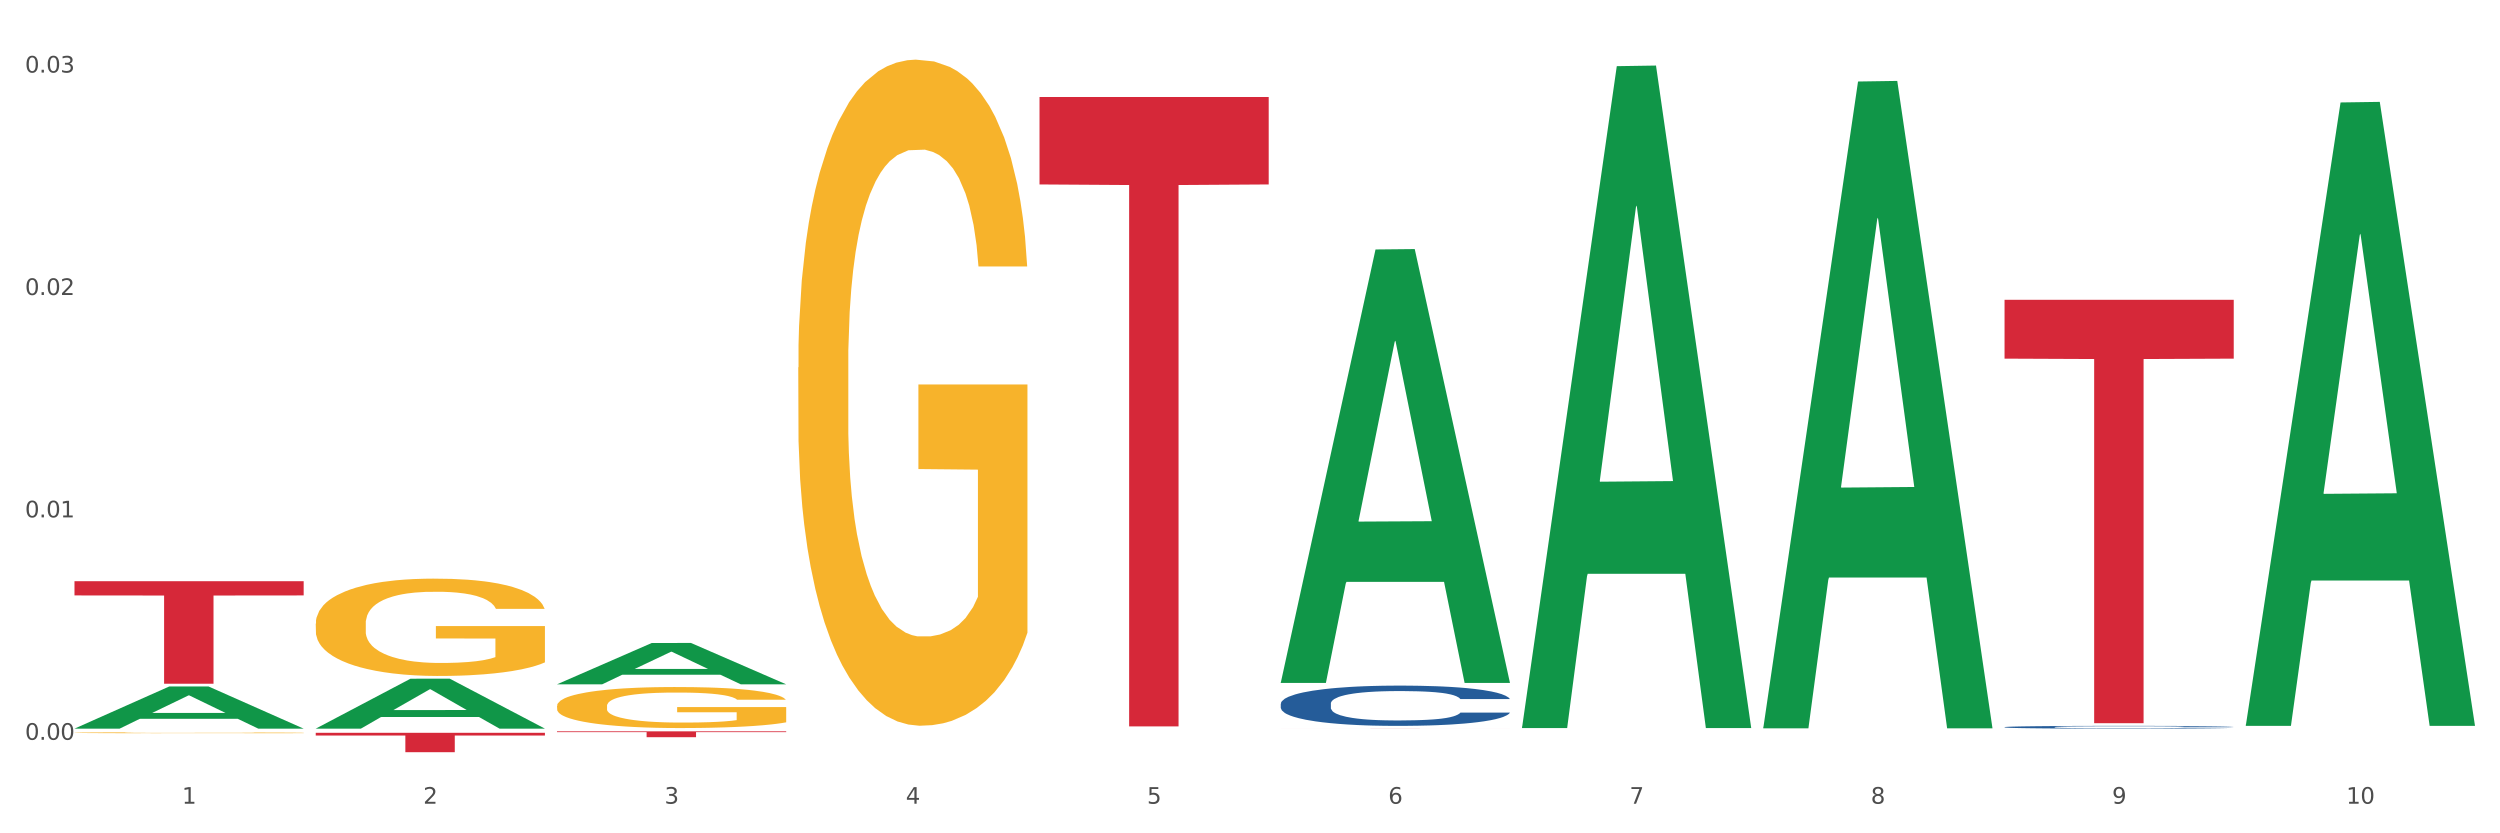 <?xml version="1.0" encoding="utf-8" standalone="no"?>
<!DOCTYPE svg PUBLIC "-//W3C//DTD SVG 1.1//EN"
  "http://www.w3.org/Graphics/SVG/1.1/DTD/svg11.dtd">
<svg xmlns:xlink="http://www.w3.org/1999/xlink" width="1080pt" height="360pt" viewBox="0 0 1080 360" xmlns="http://www.w3.org/2000/svg" version="1.1">
 <rect x="0" y="0" width="1080" height="360" fill="#333333" stroke="none"/>
 <defs>
  <style type="text/css">*{stroke-linejoin: round; stroke-linecap: butt}</style>
 </defs>
 <g id="figure_1">
  <g id="patch_1">
   <path d="M 0 360 
L 1080 360 
L 1080 0 
L 0 0 
z
" style="fill: #ffffff; stroke: #ffffff; stroke-linejoin: miter"/>
  </g>
  <g id="axes_1">
   <g id="matplotlib.axis_1">
    <g id="xtick_1">
     <g id="text_1">
      <!-- 1 -->
      <g style="fill: #4d4d4d" transform="translate(78.627 347.204) scale(0.096 -0.096)">
       <defs>
        <path id="DejaVuSans-31" d="M 794 531 
L 1825 531 
L 1825 4091 
L 703 3866 
L 703 4441 
L 1819 4666 
L 2450 4666 
L 2450 531 
L 3481 531 
L 3481 0 
L 794 0 
L 794 531 
z
" transform="scale(0.016)"/>
       </defs>
       <use xlink:href="#DejaVuSans-31"/>
      </g>
     </g>
    </g>
    <g id="xtick_2">
     <g id="text_2">
      <!-- 2 -->
      <g style="fill: #4d4d4d" transform="translate(182.851 347.204) scale(0.096 -0.096)">
       <defs>
        <path id="DejaVuSans-32" d="M 1228 531 
L 3431 531 
L 3431 0 
L 469 0 
L 469 531 
Q 828 903 1448 1529 
Q 2069 2156 2228 2338 
Q 2531 2678 2651 2914 
Q 2772 3150 2772 3378 
Q 2772 3750 2511 3984 
Q 2250 4219 1831 4219 
Q 1534 4219 1204 4116 
Q 875 4013 500 3803 
L 500 4441 
Q 881 4594 1212 4672 
Q 1544 4750 1819 4750 
Q 2544 4750 2975 4387 
Q 3406 4025 3406 3419 
Q 3406 3131 3298 2873 
Q 3191 2616 2906 2266 
Q 2828 2175 2409 1742 
Q 1991 1309 1228 531 
z
" transform="scale(0.016)"/>
       </defs>
       <use xlink:href="#DejaVuSans-32"/>
      </g>
     </g>
    </g>
    <g id="xtick_3">
     <g id="text_3">
      <!-- 3 -->
      <g style="fill: #4d4d4d" transform="translate(287.074 347.204) scale(0.096 -0.096)">
       <defs>
        <path id="DejaVuSans-33" d="M 2597 2516 
Q 3050 2419 3304 2112 
Q 3559 1806 3559 1356 
Q 3559 666 3084 287 
Q 2609 -91 1734 -91 
Q 1441 -91 1130 -33 
Q 819 25 488 141 
L 488 750 
Q 750 597 1062 519 
Q 1375 441 1716 441 
Q 2309 441 2620 675 
Q 2931 909 2931 1356 
Q 2931 1769 2642 2001 
Q 2353 2234 1838 2234 
L 1294 2234 
L 1294 2753 
L 1863 2753 
Q 2328 2753 2575 2939 
Q 2822 3125 2822 3475 
Q 2822 3834 2567 4026 
Q 2313 4219 1838 4219 
Q 1578 4219 1281 4162 
Q 984 4106 628 3988 
L 628 4550 
Q 988 4650 1302 4700 
Q 1616 4750 1894 4750 
Q 2613 4750 3031 4423 
Q 3450 4097 3450 3541 
Q 3450 3153 3228 2886 
Q 3006 2619 2597 2516 
z
" transform="scale(0.016)"/>
       </defs>
       <use xlink:href="#DejaVuSans-33"/>
      </g>
     </g>
    </g>
    <g id="xtick_4">
     <g id="text_4">
      <!-- 4 -->
      <g style="fill: #4d4d4d" transform="translate(391.298 347.204) scale(0.096 -0.096)">
       <defs>
        <path id="DejaVuSans-34" d="M 2419 4116 
L 825 1625 
L 2419 1625 
L 2419 4116 
z
M 2253 4666 
L 3047 4666 
L 3047 1625 
L 3713 1625 
L 3713 1100 
L 3047 1100 
L 3047 0 
L 2419 0 
L 2419 1100 
L 313 1100 
L 313 1709 
L 2253 4666 
z
" transform="scale(0.016)"/>
       </defs>
       <use xlink:href="#DejaVuSans-34"/>
      </g>
     </g>
    </g>
    <g id="xtick_5">
     <g id="text_5">
      <!-- 5 -->
      <g style="fill: #4d4d4d" transform="translate(495.522 347.204) scale(0.096 -0.096)">
       <defs>
        <path id="DejaVuSans-35" d="M 691 4666 
L 3169 4666 
L 3169 4134 
L 1269 4134 
L 1269 2991 
Q 1406 3038 1543 3061 
Q 1681 3084 1819 3084 
Q 2600 3084 3056 2656 
Q 3513 2228 3513 1497 
Q 3513 744 3044 326 
Q 2575 -91 1722 -91 
Q 1428 -91 1123 -41 
Q 819 9 494 109 
L 494 744 
Q 775 591 1075 516 
Q 1375 441 1709 441 
Q 2250 441 2565 725 
Q 2881 1009 2881 1497 
Q 2881 1984 2565 2268 
Q 2250 2553 1709 2553 
Q 1456 2553 1204 2497 
Q 953 2441 691 2322 
L 691 4666 
z
" transform="scale(0.016)"/>
       </defs>
       <use xlink:href="#DejaVuSans-35"/>
      </g>
     </g>
    </g>
    <g id="xtick_6">
     <g id="text_6">
      <!-- 6 -->
      <g style="fill: #4d4d4d" transform="translate(599.745 347.204) scale(0.096 -0.096)">
       <defs>
        <path id="DejaVuSans-36" d="M 2113 2584 
Q 1688 2584 1439 2293 
Q 1191 2003 1191 1497 
Q 1191 994 1439 701 
Q 1688 409 2113 409 
Q 2538 409 2786 701 
Q 3034 994 3034 1497 
Q 3034 2003 2786 2293 
Q 2538 2584 2113 2584 
z
M 3366 4563 
L 3366 3988 
Q 3128 4100 2886 4159 
Q 2644 4219 2406 4219 
Q 1781 4219 1451 3797 
Q 1122 3375 1075 2522 
Q 1259 2794 1537 2939 
Q 1816 3084 2150 3084 
Q 2853 3084 3261 2657 
Q 3669 2231 3669 1497 
Q 3669 778 3244 343 
Q 2819 -91 2113 -91 
Q 1303 -91 875 529 
Q 447 1150 447 2328 
Q 447 3434 972 4092 
Q 1497 4750 2381 4750 
Q 2619 4750 2861 4703 
Q 3103 4656 3366 4563 
z
" transform="scale(0.016)"/>
       </defs>
       <use xlink:href="#DejaVuSans-36"/>
      </g>
     </g>
    </g>
    <g id="xtick_7">
     <g id="text_7">
      <!-- 7 -->
      <g style="fill: #4d4d4d" transform="translate(703.969 347.204) scale(0.096 -0.096)">
       <defs>
        <path id="DejaVuSans-37" d="M 525 4666 
L 3525 4666 
L 3525 4397 
L 1831 0 
L 1172 0 
L 2766 4134 
L 525 4134 
L 525 4666 
z
" transform="scale(0.016)"/>
       </defs>
       <use xlink:href="#DejaVuSans-37"/>
      </g>
     </g>
    </g>
    <g id="xtick_8">
     <g id="text_8">
      <!-- 8 -->
      <g style="fill: #4d4d4d" transform="translate(808.193 347.204) scale(0.096 -0.096)">
       <defs>
        <path id="DejaVuSans-38" d="M 2034 2216 
Q 1584 2216 1326 1975 
Q 1069 1734 1069 1313 
Q 1069 891 1326 650 
Q 1584 409 2034 409 
Q 2484 409 2743 651 
Q 3003 894 3003 1313 
Q 3003 1734 2745 1975 
Q 2488 2216 2034 2216 
z
M 1403 2484 
Q 997 2584 770 2862 
Q 544 3141 544 3541 
Q 544 4100 942 4425 
Q 1341 4750 2034 4750 
Q 2731 4750 3128 4425 
Q 3525 4100 3525 3541 
Q 3525 3141 3298 2862 
Q 3072 2584 2669 2484 
Q 3125 2378 3379 2068 
Q 3634 1759 3634 1313 
Q 3634 634 3220 271 
Q 2806 -91 2034 -91 
Q 1263 -91 848 271 
Q 434 634 434 1313 
Q 434 1759 690 2068 
Q 947 2378 1403 2484 
z
M 1172 3481 
Q 1172 3119 1398 2916 
Q 1625 2713 2034 2713 
Q 2441 2713 2670 2916 
Q 2900 3119 2900 3481 
Q 2900 3844 2670 4047 
Q 2441 4250 2034 4250 
Q 1625 4250 1398 4047 
Q 1172 3844 1172 3481 
z
" transform="scale(0.016)"/>
       </defs>
       <use xlink:href="#DejaVuSans-38"/>
      </g>
     </g>
    </g>
    <g id="xtick_9">
     <g id="text_9">
      <!-- 9 -->
      <g style="fill: #4d4d4d" transform="translate(912.416 347.204) scale(0.096 -0.096)">
       <defs>
        <path id="DejaVuSans-39" d="M 703 97 
L 703 672 
Q 941 559 1184 500 
Q 1428 441 1663 441 
Q 2288 441 2617 861 
Q 2947 1281 2994 2138 
Q 2813 1869 2534 1725 
Q 2256 1581 1919 1581 
Q 1219 1581 811 2004 
Q 403 2428 403 3163 
Q 403 3881 828 4315 
Q 1253 4750 1959 4750 
Q 2769 4750 3195 4129 
Q 3622 3509 3622 2328 
Q 3622 1225 3098 567 
Q 2575 -91 1691 -91 
Q 1453 -91 1209 -44 
Q 966 3 703 97 
z
M 1959 2075 
Q 2384 2075 2632 2365 
Q 2881 2656 2881 3163 
Q 2881 3666 2632 3958 
Q 2384 4250 1959 4250 
Q 1534 4250 1286 3958 
Q 1038 3666 1038 3163 
Q 1038 2656 1286 2365 
Q 1534 2075 1959 2075 
z
" transform="scale(0.016)"/>
       </defs>
       <use xlink:href="#DejaVuSans-39"/>
      </g>
     </g>
    </g>
    <g id="xtick_10">
     <g id="text_10">
      <!-- 10 -->
      <g style="fill: #4d4d4d" transform="translate(1013.586 347.204) scale(0.096 -0.096)">
       <defs>
        <path id="DejaVuSans-30" d="M 2034 4250 
Q 1547 4250 1301 3770 
Q 1056 3291 1056 2328 
Q 1056 1369 1301 889 
Q 1547 409 2034 409 
Q 2525 409 2770 889 
Q 3016 1369 3016 2328 
Q 3016 3291 2770 3770 
Q 2525 4250 2034 4250 
z
M 2034 4750 
Q 2819 4750 3233 4129 
Q 3647 3509 3647 2328 
Q 3647 1150 3233 529 
Q 2819 -91 2034 -91 
Q 1250 -91 836 529 
Q 422 1150 422 2328 
Q 422 3509 836 4129 
Q 1250 4750 2034 4750 
z
" transform="scale(0.016)"/>
       </defs>
       <use xlink:href="#DejaVuSans-31"/>
       <use xlink:href="#DejaVuSans-30" transform="translate(63.623 0)"/>
      </g>
     </g>
    </g>
    <g id="xtick_11"/>
    <g id="xtick_12"/>
    <g id="xtick_13"/>
    <g id="xtick_14"/>
    <g id="xtick_15"/>
    <g id="xtick_16"/>
    <g id="xtick_17"/>
    <g id="xtick_18"/>
    <g id="xtick_19"/>
   </g>
   <g id="matplotlib.axis_2">
    <g id="ytick_1">
     <g id="text_11">
      <!-- 0.00 -->
      <g style="fill: #4d4d4d" transform="translate(10.8 319.587) scale(0.096 -0.096)">
       <defs>
        <path id="DejaVuSans-2e" d="M 684 794 
L 1344 794 
L 1344 0 
L 684 0 
L 684 794 
z
" transform="scale(0.016)"/>
       </defs>
       <use xlink:href="#DejaVuSans-30"/>
       <use xlink:href="#DejaVuSans-2e" transform="translate(63.623 0)"/>
       <use xlink:href="#DejaVuSans-30" transform="translate(95.41 0)"/>
       <use xlink:href="#DejaVuSans-30" transform="translate(159.033 0)"/>
      </g>
     </g>
    </g>
    <g id="ytick_2">
     <g id="text_12">
      <!-- 0.01 -->
      <g style="fill: #4d4d4d" transform="translate(10.8 223.509) scale(0.096 -0.096)">
       <use xlink:href="#DejaVuSans-30"/>
       <use xlink:href="#DejaVuSans-2e" transform="translate(63.623 0)"/>
       <use xlink:href="#DejaVuSans-30" transform="translate(95.41 0)"/>
       <use xlink:href="#DejaVuSans-31" transform="translate(159.033 0)"/>
      </g>
     </g>
    </g>
    <g id="ytick_3">
     <g id="text_13">
      <!-- 0.02 -->
      <g style="fill: #4d4d4d" transform="translate(10.8 127.432) scale(0.096 -0.096)">
       <use xlink:href="#DejaVuSans-30"/>
       <use xlink:href="#DejaVuSans-2e" transform="translate(63.623 0)"/>
       <use xlink:href="#DejaVuSans-30" transform="translate(95.41 0)"/>
       <use xlink:href="#DejaVuSans-32" transform="translate(159.033 0)"/>
      </g>
     </g>
    </g>
    <g id="ytick_4">
     <g id="text_14">
      <!-- 0.03 -->
      <g style="fill: #4d4d4d" transform="translate(10.8 31.354) scale(0.096 -0.096)">
       <use xlink:href="#DejaVuSans-30"/>
       <use xlink:href="#DejaVuSans-2e" transform="translate(63.623 0)"/>
       <use xlink:href="#DejaVuSans-30" transform="translate(95.41 0)"/>
       <use xlink:href="#DejaVuSans-33" transform="translate(159.033 0)"/>
      </g>
     </g>
    </g>
    <g id="ytick_5"/>
    <g id="ytick_6"/>
    <g id="ytick_7"/>
   </g>
   <g id="PolyCollection_1">
    <path d="M 32.175 314.744 
L 32.277 314.727 
L 73.107 296.557 
L 90.051 296.54 
L 131.187 314.779 
L 111.589 314.779 
L 102.709 310.531 
L 60.552 310.531 
L 60.246 310.6 
L 51.671 314.779 
L 32.175 314.779 
L 32.175 314.744 
L 65.86 307.997 
L 97.401 307.98 
L 81.783 300.427 
L 81.579 300.393 
L 81.375 300.444 
L 65.758 307.98 
L 65.86 307.997 
L 32.175 314.744 
z
" clip-path="url(#pfcf13ed2c6)" style="fill: #109648"/>
    <path d="M 240.622 304.986 
L 240.739 304.969 
L 240.739 304.387 
L 240.973 303.885 
L 242.142 302.671 
L 243.895 301.667 
L 245.181 301.133 
L 246.467 300.696 
L 247.987 300.259 
L 249.857 299.806 
L 253.247 299.142 
L 255.351 298.803 
L 257.923 298.446 
L 262.599 297.929 
L 265.989 297.637 
L 269.496 297.394 
L 275.224 297.103 
L 278.965 296.974 
L 282.939 296.876 
L 287.732 296.812 
L 291.356 296.796 
L 299.305 296.844 
L 306.085 296.99 
L 309.358 297.103 
L 313.566 297.297 
L 315.788 297.427 
L 319.411 297.686 
L 323.152 298.026 
L 325.724 298.317 
L 329.581 298.867 
L 332.504 299.418 
L 335.193 300.097 
L 336.595 300.567 
L 337.647 301.004 
L 338.583 301.506 
L 339.518 302.299 
L 318.476 302.299 
L 317.658 301.732 
L 316.372 301.198 
L 314.502 300.68 
L 312.865 300.356 
L 310.06 299.952 
L 307.488 299.693 
L 304.799 299.499 
L 301.526 299.337 
L 298.954 299.256 
L 295.33 299.191 
L 288.2 299.207 
L 283.407 299.337 
L 280.134 299.499 
L 278.03 299.644 
L 276.159 299.806 
L 274.055 300.033 
L 271.6 300.373 
L 269.847 300.68 
L 268.093 301.069 
L 266.69 301.457 
L 265.405 301.91 
L 264.352 302.396 
L 263.534 302.898 
L 262.833 303.513 
L 262.248 304.532 
L 262.248 306.75 
L 262.482 307.252 
L 263.067 307.915 
L 263.768 308.417 
L 264.937 309.016 
L 265.989 309.421 
L 267.976 310.003 
L 270.197 310.489 
L 271.951 310.796 
L 273.704 311.055 
L 276.744 311.411 
L 280.134 311.703 
L 283.056 311.881 
L 287.031 312.043 
L 289.719 312.107 
L 292.057 312.14 
L 297.785 312.14 
L 301.877 312.091 
L 306.436 311.978 
L 309.943 311.832 
L 312.865 311.654 
L 316.138 311.363 
L 318.242 311.088 
L 318.242 307.705 
L 292.525 307.689 
L 292.525 305.439 
L 339.635 305.439 
L 339.635 312.043 
L 337.647 312.383 
L 335.426 312.69 
L 333.088 312.965 
L 329.581 313.305 
L 325.373 313.629 
L 321.632 313.855 
L 317.658 314.05 
L 312.982 314.228 
L 306.903 314.39 
L 303.163 314.454 
L 298.487 314.503 
L 292.992 314.519 
L 288.2 314.487 
L 283.524 314.406 
L 278.614 314.26 
L 273.821 314.05 
L 270.197 313.839 
L 266.574 313.58 
L 262.716 313.24 
L 259.677 312.917 
L 257.339 312.625 
L 254.767 312.253 
L 251.961 311.767 
L 249.857 311.33 
L 247.987 310.877 
L 246 310.295 
L 244.597 309.793 
L 243.194 309.162 
L 242.376 308.692 
L 241.441 307.964 
L 240.739 306.944 
L 240.622 304.986 
z
" clip-path="url(#pfcf13ed2c6)" style="fill: #f7b32b"/>
    <path d="M 344.846 158.737 
L 344.963 158.474 
L 344.963 149.013 
L 345.197 140.866 
L 346.366 121.156 
L 348.119 104.863 
L 349.405 96.19 
L 350.691 89.095 
L 352.21 81.999 
L 354.081 74.64 
L 357.471 63.866 
L 359.575 58.347 
L 362.147 52.565 
L 366.823 44.156 
L 370.213 39.425 
L 373.72 35.483 
L 379.448 30.753 
L 383.188 28.65 
L 387.163 27.074 
L 391.956 26.022 
L 395.579 25.759 
L 403.529 26.548 
L 410.309 28.913 
L 413.582 30.753 
L 417.79 33.906 
L 420.011 36.009 
L 423.635 40.214 
L 427.376 45.732 
L 429.947 50.463 
L 433.805 59.398 
L 436.728 68.333 
L 439.416 79.371 
L 440.819 86.992 
L 441.871 94.088 
L 442.806 102.235 
L 443.741 115.112 
L 422.7 115.112 
L 421.882 105.914 
L 420.596 97.241 
L 418.725 88.832 
L 417.089 83.576 
L 414.283 77.006 
L 411.711 72.801 
L 409.023 69.647 
L 405.75 67.019 
L 403.178 65.705 
L 399.554 64.654 
L 392.423 64.917 
L 387.63 67.019 
L 384.357 69.647 
L 382.253 72.012 
L 380.383 74.64 
L 378.279 78.32 
L 375.824 83.838 
L 374.07 88.832 
L 372.317 95.139 
L 370.914 101.446 
L 369.628 108.805 
L 368.576 116.689 
L 367.758 124.835 
L 367.056 134.822 
L 366.472 151.378 
L 366.472 187.382 
L 366.706 195.529 
L 367.29 206.304 
L 367.992 214.451 
L 369.161 224.174 
L 370.213 230.744 
L 372.2 240.205 
L 374.421 248.089 
L 376.174 253.082 
L 377.928 257.287 
L 380.967 263.069 
L 384.357 267.799 
L 387.28 270.69 
L 391.254 273.318 
L 393.943 274.369 
L 396.281 274.895 
L 402.009 274.895 
L 406.1 274.106 
L 410.659 272.267 
L 414.166 269.902 
L 417.089 267.011 
L 420.362 262.28 
L 422.466 257.813 
L 422.466 202.887 
L 396.748 202.625 
L 396.748 166.095 
L 443.858 166.095 
L 443.858 273.318 
L 441.871 278.837 
L 439.65 283.83 
L 437.312 288.298 
L 433.805 293.816 
L 429.597 299.072 
L 425.856 302.752 
L 421.882 305.905 
L 417.206 308.796 
L 411.127 311.424 
L 407.386 312.475 
L 402.71 313.264 
L 397.216 313.526 
L 392.423 313.001 
L 387.747 311.687 
L 382.838 309.322 
L 378.045 305.905 
L 374.421 302.489 
L 370.797 298.284 
L 366.94 292.765 
L 363.9 287.509 
L 361.562 282.779 
L 358.99 276.734 
L 356.185 268.85 
L 354.081 261.755 
L 352.21 254.396 
L 350.223 244.935 
L 348.82 236.789 
L 347.418 226.539 
L 346.599 218.918 
L 345.664 207.092 
L 344.963 190.536 
L 344.846 158.737 
z
" clip-path="url(#pfcf13ed2c6)" style="fill: #f7b32b"/>
    <path d="M 865.964 314.115 
L 866.081 314.114 
L 866.081 314.083 
L 866.432 314.042 
L 867.719 313.965 
L 869.358 313.906 
L 872.167 313.838 
L 873.688 313.809 
L 875.678 313.778 
L 879.774 313.726 
L 884.456 313.682 
L 887.733 313.658 
L 890.19 313.642 
L 895.691 313.615 
L 898.851 313.603 
L 902.128 313.593 
L 904.937 313.586 
L 909.618 313.578 
L 913.364 313.575 
L 917.694 313.574 
L 921.322 313.575 
L 926.12 313.58 
L 933.143 313.593 
L 935.834 313.6 
L 939.463 313.614 
L 943.208 313.631 
L 946.251 313.649 
L 949.762 313.674 
L 953.39 313.707 
L 956.901 313.749 
L 959.359 313.787 
L 961.348 313.828 
L 963.104 313.878 
L 964.391 313.932 
L 964.976 313.977 
L 943.559 313.977 
L 942.974 313.936 
L 941.803 313.892 
L 940.633 313.862 
L 939.346 313.838 
L 937.356 313.811 
L 935.6 313.793 
L 932.674 313.772 
L 929.983 313.759 
L 927.759 313.751 
L 925.067 313.745 
L 919.332 313.738 
L 915.236 313.738 
L 912.661 313.74 
L 909.501 313.746 
L 906.81 313.753 
L 903.65 313.767 
L 901.192 313.781 
L 898.734 313.8 
L 897.33 313.813 
L 895.223 313.837 
L 893.819 313.857 
L 891.946 313.891 
L 890.893 313.915 
L 889.02 313.978 
L 888.201 314.024 
L 887.85 314.056 
L 887.616 314.091 
L 887.616 314.263 
L 888.318 314.34 
L 888.903 314.373 
L 889.839 314.41 
L 891.595 314.458 
L 894.17 314.506 
L 896.861 314.54 
L 899.085 314.561 
L 901.192 314.576 
L 903.298 314.588 
L 905.873 314.599 
L 907.98 314.606 
L 911.14 314.612 
L 914.885 314.616 
L 917.811 314.616 
L 923.78 314.61 
L 926.472 314.605 
L 929.046 314.597 
L 931.855 314.585 
L 934.079 314.572 
L 935.366 314.562 
L 937.473 314.541 
L 939.111 314.519 
L 940.516 314.494 
L 941.452 314.472 
L 942.505 314.439 
L 943.325 314.401 
L 943.559 314.381 
L 964.976 314.381 
L 964.508 314.421 
L 963.689 314.46 
L 962.05 314.511 
L 960.763 314.541 
L 958.773 314.577 
L 956.667 314.608 
L 953.741 314.642 
L 951.049 314.667 
L 948.24 314.689 
L 945.197 314.709 
L 939.697 314.737 
L 937.707 314.744 
L 933.494 314.758 
L 930.217 314.765 
L 925.418 314.773 
L 920.503 314.777 
L 915.353 314.779 
L 910.789 314.776 
L 905.756 314.77 
L 902.596 314.763 
L 899.085 314.753 
L 894.989 314.738 
L 891.127 314.719 
L 887.499 314.697 
L 884.105 314.672 
L 880.945 314.643 
L 876.848 314.596 
L 873.805 314.55 
L 871.582 314.507 
L 870.06 314.471 
L 868.539 314.424 
L 867.719 314.392 
L 866.432 314.315 
L 865.964 314.244 
L 865.964 314.115 
z
" clip-path="url(#pfcf13ed2c6)" style="fill: #255c99"/>
    <path d="M 553.293 304 
L 553.41 303.985 
L 553.41 303.54 
L 553.761 302.936 
L 555.049 301.824 
L 556.687 300.982 
L 559.496 299.997 
L 561.017 299.583 
L 563.007 299.123 
L 567.103 298.376 
L 571.785 297.74 
L 575.062 297.391 
L 577.52 297.168 
L 583.02 296.771 
L 586.18 296.596 
L 589.457 296.453 
L 592.266 296.358 
L 596.948 296.247 
L 600.693 296.199 
L 605.023 296.183 
L 608.651 296.199 
L 613.45 296.263 
L 620.472 296.453 
L 623.164 296.565 
L 626.792 296.755 
L 630.537 297.01 
L 633.58 297.264 
L 637.091 297.629 
L 640.719 298.106 
L 644.23 298.71 
L 646.688 299.266 
L 648.677 299.854 
L 650.433 300.569 
L 651.72 301.347 
L 652.306 301.998 
L 630.888 301.998 
L 630.303 301.411 
L 629.132 300.775 
L 627.962 300.346 
L 626.675 299.997 
L 624.685 299.599 
L 622.929 299.345 
L 620.004 299.043 
L 617.312 298.853 
L 615.088 298.741 
L 612.396 298.646 
L 606.661 298.551 
L 602.565 298.551 
L 599.99 298.582 
L 596.83 298.662 
L 594.139 298.773 
L 590.979 298.964 
L 588.521 299.17 
L 586.063 299.44 
L 584.659 299.631 
L 582.552 299.981 
L 581.148 300.267 
L 579.275 300.759 
L 578.222 301.109 
L 576.349 302.014 
L 575.53 302.682 
L 575.179 303.142 
L 574.945 303.651 
L 574.945 306.129 
L 575.647 307.242 
L 576.232 307.718 
L 577.168 308.258 
L 578.924 308.958 
L 581.499 309.641 
L 584.191 310.133 
L 586.414 310.435 
L 588.521 310.658 
L 590.628 310.832 
L 593.202 310.991 
L 595.309 311.087 
L 598.469 311.182 
L 602.214 311.23 
L 605.14 311.23 
L 611.109 311.15 
L 613.801 311.071 
L 616.375 310.96 
L 619.184 310.785 
L 621.408 310.594 
L 622.695 310.451 
L 624.802 310.149 
L 626.441 309.831 
L 627.845 309.466 
L 628.781 309.148 
L 629.835 308.672 
L 630.654 308.131 
L 630.888 307.845 
L 652.306 307.845 
L 651.837 308.417 
L 651.018 308.973 
L 649.38 309.72 
L 648.092 310.149 
L 646.103 310.674 
L 643.996 311.118 
L 641.07 311.611 
L 638.378 311.976 
L 635.569 312.294 
L 632.526 312.58 
L 627.026 312.977 
L 625.036 313.089 
L 620.823 313.279 
L 617.546 313.39 
L 612.747 313.502 
L 607.832 313.565 
L 602.682 313.581 
L 598.118 313.549 
L 593.085 313.454 
L 589.925 313.359 
L 586.414 313.216 
L 582.318 312.993 
L 578.456 312.723 
L 574.828 312.405 
L 571.434 312.04 
L 568.274 311.627 
L 564.177 310.944 
L 561.135 310.276 
L 558.911 309.657 
L 557.389 309.132 
L 555.868 308.465 
L 555.049 308.004 
L 553.761 306.892 
L 553.293 305.859 
L 553.293 304 
z
" clip-path="url(#pfcf13ed2c6)" style="fill: #255c99"/>
    <path d="M 32.175 251.066 
L 131.187 251.066 
L 131.187 257.224 
L 92.239 257.266 
L 92.239 295.379 
L 70.888 295.379 
L 70.888 257.266 
L 32.175 257.224 
L 32.175 251.107 
L 32.175 251.066 
z
" clip-path="url(#pfcf13ed2c6)" style="fill: #d62839"/>
    <path d="M 136.399 316.578 
L 235.411 316.578 
L 235.411 317.741 
L 196.463 317.749 
L 196.463 324.95 
L 175.112 324.95 
L 175.112 317.749 
L 136.399 317.741 
L 136.399 316.586 
L 136.399 316.578 
z
" clip-path="url(#pfcf13ed2c6)" style="fill: #d62839"/>
    <path d="M 240.622 315.939 
L 339.635 315.939 
L 339.635 316.291 
L 300.687 316.294 
L 300.687 318.471 
L 279.336 318.471 
L 279.336 316.294 
L 240.622 316.291 
L 240.622 315.942 
L 240.622 315.939 
z
" clip-path="url(#pfcf13ed2c6)" style="fill: #d62839"/>
    <path d="M 449.069 41.89 
L 548.082 41.89 
L 548.082 79.679 
L 509.134 79.934 
L 509.134 313.815 
L 487.783 313.815 
L 487.783 79.934 
L 449.069 79.679 
L 449.069 42.145 
L 449.069 41.89 
z
" clip-path="url(#pfcf13ed2c6)" style="fill: #d62839"/>
    <path d="M 553.293 314.742 
L 652.306 314.742 
L 652.306 314.747 
L 613.358 314.747 
L 613.358 314.779 
L 592.006 314.779 
L 592.006 314.747 
L 553.293 314.747 
L 553.293 314.742 
L 553.293 314.742 
z
" clip-path="url(#pfcf13ed2c6)" style="fill: #d62839"/>
    <path d="M 865.964 129.516 
L 964.976 129.516 
L 964.976 154.933 
L 926.028 155.104 
L 926.028 312.413 
L 904.677 312.413 
L 904.677 155.104 
L 865.964 154.933 
L 865.964 129.688 
L 865.964 129.516 
z
" clip-path="url(#pfcf13ed2c6)" style="fill: #d62839"/>
    <path d="M 136.399 269.4 
L 136.516 269.361 
L 136.516 267.979 
L 136.749 266.788 
L 137.918 263.908 
L 139.672 261.526 
L 140.958 260.259 
L 142.244 259.222 
L 143.763 258.185 
L 145.634 257.11 
L 149.024 255.535 
L 151.128 254.728 
L 153.699 253.883 
L 158.375 252.654 
L 161.765 251.963 
L 165.272 251.387 
L 171 250.696 
L 174.741 250.388 
L 178.716 250.158 
L 183.508 250.004 
L 187.132 249.966 
L 195.081 250.081 
L 201.861 250.427 
L 205.135 250.696 
L 209.343 251.157 
L 211.564 251.464 
L 215.188 252.078 
L 218.928 252.885 
L 221.5 253.576 
L 225.358 254.882 
L 228.28 256.188 
L 230.969 257.801 
L 232.372 258.915 
L 233.424 259.952 
L 234.359 261.142 
L 235.294 263.024 
L 214.253 263.024 
L 213.434 261.68 
L 212.148 260.413 
L 210.278 259.184 
L 208.641 258.415 
L 205.836 257.455 
L 203.264 256.841 
L 200.576 256.38 
L 197.302 255.996 
L 194.731 255.804 
L 191.107 255.65 
L 183.976 255.689 
L 179.183 255.996 
L 175.91 256.38 
L 173.806 256.726 
L 171.936 257.11 
L 169.831 257.647 
L 167.377 258.454 
L 165.623 259.184 
L 163.87 260.105 
L 162.467 261.027 
L 161.181 262.102 
L 160.129 263.255 
L 159.311 264.445 
L 158.609 265.905 
L 158.025 268.324 
L 158.025 273.586 
L 158.259 274.777 
L 158.843 276.351 
L 159.544 277.542 
L 160.713 278.963 
L 161.765 279.923 
L 163.753 281.306 
L 165.974 282.458 
L 167.727 283.188 
L 169.481 283.802 
L 172.52 284.647 
L 175.91 285.338 
L 178.833 285.761 
L 182.807 286.145 
L 185.496 286.299 
L 187.834 286.375 
L 193.562 286.375 
L 197.653 286.26 
L 202.212 285.991 
L 205.719 285.646 
L 208.641 285.223 
L 211.915 284.532 
L 214.019 283.879 
L 214.019 275.852 
L 188.301 275.814 
L 188.301 270.475 
L 235.411 270.475 
L 235.411 286.145 
L 233.424 286.951 
L 231.203 287.681 
L 228.865 288.334 
L 225.358 289.141 
L 221.15 289.909 
L 217.409 290.446 
L 213.434 290.907 
L 208.758 291.33 
L 202.68 291.714 
L 198.939 291.867 
L 194.263 291.983 
L 188.769 292.021 
L 183.976 291.944 
L 179.3 291.752 
L 174.39 291.407 
L 169.598 290.907 
L 165.974 290.408 
L 162.35 289.794 
L 158.492 288.987 
L 155.453 288.219 
L 153.115 287.528 
L 150.543 286.644 
L 147.738 285.492 
L 145.634 284.455 
L 143.763 283.38 
L 141.776 281.997 
L 140.373 280.806 
L 138.97 279.309 
L 138.152 278.195 
L 137.217 276.466 
L 136.516 274.047 
L 136.399 269.4 
z
" clip-path="url(#pfcf13ed2c6)" style="fill: #f7b32b"/>
    <path d="M 32.175 316.546 
L 32.292 316.546 
L 32.292 316.532 
L 32.526 316.521 
L 33.695 316.492 
L 35.448 316.469 
L 36.734 316.456 
L 38.02 316.446 
L 39.54 316.436 
L 41.41 316.425 
L 44.8 316.41 
L 46.904 316.402 
L 49.476 316.393 
L 54.152 316.381 
L 57.542 316.374 
L 61.049 316.369 
L 66.777 316.362 
L 70.517 316.359 
L 74.492 316.357 
L 79.285 316.355 
L 82.909 316.355 
L 90.858 316.356 
L 97.638 316.359 
L 100.911 316.362 
L 105.119 316.366 
L 107.34 316.369 
L 110.964 316.375 
L 114.705 316.383 
L 117.277 316.39 
L 121.134 316.403 
L 124.057 316.416 
L 126.745 316.432 
L 128.148 316.443 
L 129.2 316.453 
L 130.135 316.465 
L 131.071 316.483 
L 110.029 316.483 
L 109.211 316.47 
L 107.925 316.458 
L 106.054 316.446 
L 104.418 316.438 
L 101.612 316.428 
L 99.041 316.422 
L 96.352 316.418 
L 93.079 316.414 
L 90.507 316.412 
L 86.883 316.411 
L 79.752 316.411 
L 74.96 316.414 
L 71.686 316.418 
L 69.582 316.421 
L 67.712 316.425 
L 65.608 316.43 
L 63.153 316.438 
L 61.399 316.446 
L 59.646 316.455 
L 58.243 316.464 
L 56.957 316.474 
L 55.905 316.486 
L 55.087 316.497 
L 54.386 316.512 
L 53.801 316.536 
L 53.801 316.588 
L 54.035 316.599 
L 54.619 316.615 
L 55.321 316.627 
L 56.49 316.641 
L 57.542 316.65 
L 59.529 316.664 
L 61.75 316.675 
L 63.504 316.682 
L 65.257 316.688 
L 68.296 316.697 
L 71.686 316.703 
L 74.609 316.708 
L 78.583 316.711 
L 81.272 316.713 
L 83.61 316.714 
L 89.338 316.714 
L 93.429 316.713 
L 97.988 316.71 
L 101.495 316.706 
L 104.418 316.702 
L 107.691 316.695 
L 109.795 316.689 
L 109.795 316.61 
L 84.078 316.61 
L 84.078 316.557 
L 131.187 316.557 
L 131.187 316.711 
L 129.2 316.719 
L 126.979 316.727 
L 124.641 316.733 
L 121.134 316.741 
L 116.926 316.748 
L 113.185 316.754 
L 109.211 316.758 
L 104.535 316.762 
L 98.456 316.766 
L 94.715 316.768 
L 90.039 316.769 
L 84.545 316.769 
L 79.752 316.769 
L 75.076 316.767 
L 70.167 316.763 
L 65.374 316.758 
L 61.75 316.753 
L 58.126 316.747 
L 54.269 316.739 
L 51.229 316.732 
L 48.891 316.725 
L 46.32 316.716 
L 43.514 316.705 
L 41.41 316.695 
L 39.54 316.684 
L 37.552 316.67 
L 36.15 316.659 
L 34.747 316.644 
L 33.928 316.633 
L 32.993 316.616 
L 32.292 316.592 
L 32.175 316.546 
z
" clip-path="url(#pfcf13ed2c6)" style="fill: #f7b32b"/>
    <path d="M 553.293 294.671 
L 553.395 294.495 
L 594.225 107.769 
L 611.169 107.593 
L 652.306 295.023 
L 632.707 295.023 
L 623.827 251.377 
L 581.67 251.377 
L 581.364 252.081 
L 572.789 295.023 
L 553.293 295.023 
L 553.293 294.671 
L 586.978 225.33 
L 618.519 225.154 
L 602.901 147.542 
L 602.697 147.19 
L 602.493 147.718 
L 586.876 225.154 
L 586.978 225.33 
L 553.293 294.671 
z
" clip-path="url(#pfcf13ed2c6)" style="fill: #109648"/>
    <path d="M 240.622 295.601 
L 240.724 295.584 
L 281.554 277.772 
L 298.499 277.756 
L 339.635 295.635 
L 320.036 295.635 
L 311.156 291.471 
L 268.999 291.471 
L 268.693 291.539 
L 260.118 295.635 
L 240.622 295.635 
L 240.622 295.601 
L 274.307 288.987 
L 305.848 288.97 
L 290.231 281.566 
L 290.026 281.533 
L 289.822 281.583 
L 274.205 288.97 
L 274.307 288.987 
L 240.622 295.601 
z
" clip-path="url(#pfcf13ed2c6)" style="fill: #109648"/>
    <path d="M 136.399 314.738 
L 136.501 314.718 
L 177.331 293.202 
L 194.275 293.182 
L 235.411 314.779 
L 215.813 314.779 
L 206.932 309.749 
L 164.775 309.749 
L 164.469 309.831 
L 155.895 314.779 
L 136.399 314.779 
L 136.399 314.738 
L 170.083 306.748 
L 201.624 306.728 
L 186.007 297.785 
L 185.803 297.745 
L 185.599 297.805 
L 169.981 306.728 
L 170.083 306.748 
L 136.399 314.738 
z
" clip-path="url(#pfcf13ed2c6)" style="fill: #109648"/>
    <path d="M 657.517 313.976 
L 657.619 313.707 
L 698.449 28.586 
L 715.393 28.317 
L 756.529 314.513 
L 736.931 314.513 
L 728.05 247.869 
L 685.893 247.869 
L 685.587 248.943 
L 677.013 314.513 
L 657.517 314.513 
L 657.517 313.976 
L 691.201 208.097 
L 722.742 207.828 
L 707.125 89.319 
L 706.921 88.781 
L 706.717 89.587 
L 691.099 207.828 
L 691.201 208.097 
L 657.517 313.976 
z
" clip-path="url(#pfcf13ed2c6)" style="fill: #109648"/>
    <path d="M 761.74 314.105 
L 761.842 313.843 
L 802.672 35.213 
L 819.617 34.951 
L 860.753 314.63 
L 841.154 314.63 
L 832.274 249.503 
L 790.117 249.503 
L 789.811 250.554 
L 781.237 314.63 
L 761.74 314.63 
L 761.74 314.105 
L 795.425 210.637 
L 826.966 210.374 
L 811.349 94.563 
L 811.144 94.038 
L 810.94 94.826 
L 795.323 210.374 
L 795.425 210.637 
L 761.74 314.105 
z
" clip-path="url(#pfcf13ed2c6)" style="fill: #109648"/>
    <path d="M 970.188 313.071 
L 970.29 312.818 
L 1011.12 44.26 
L 1028.064 44.007 
L 1069.2 313.578 
L 1049.602 313.578 
L 1040.721 250.804 
L 998.564 250.804 
L 998.258 251.817 
L 989.684 313.578 
L 970.188 313.578 
L 970.188 313.071 
L 1003.872 213.343 
L 1035.413 213.09 
L 1019.796 101.464 
L 1019.592 100.958 
L 1019.388 101.718 
L 1003.77 213.09 
L 1003.872 213.343 
L 970.188 313.071 
z
" clip-path="url(#pfcf13ed2c6)" style="fill: #109648"/>
   </g>
  </g>
 </g>
 <defs>
  <clipPath id="pfcf13ed2c6">
   <rect x="32.175" y="10.8" width="1037.025" height="329.109"/>
  </clipPath>
 </defs>
</svg>
